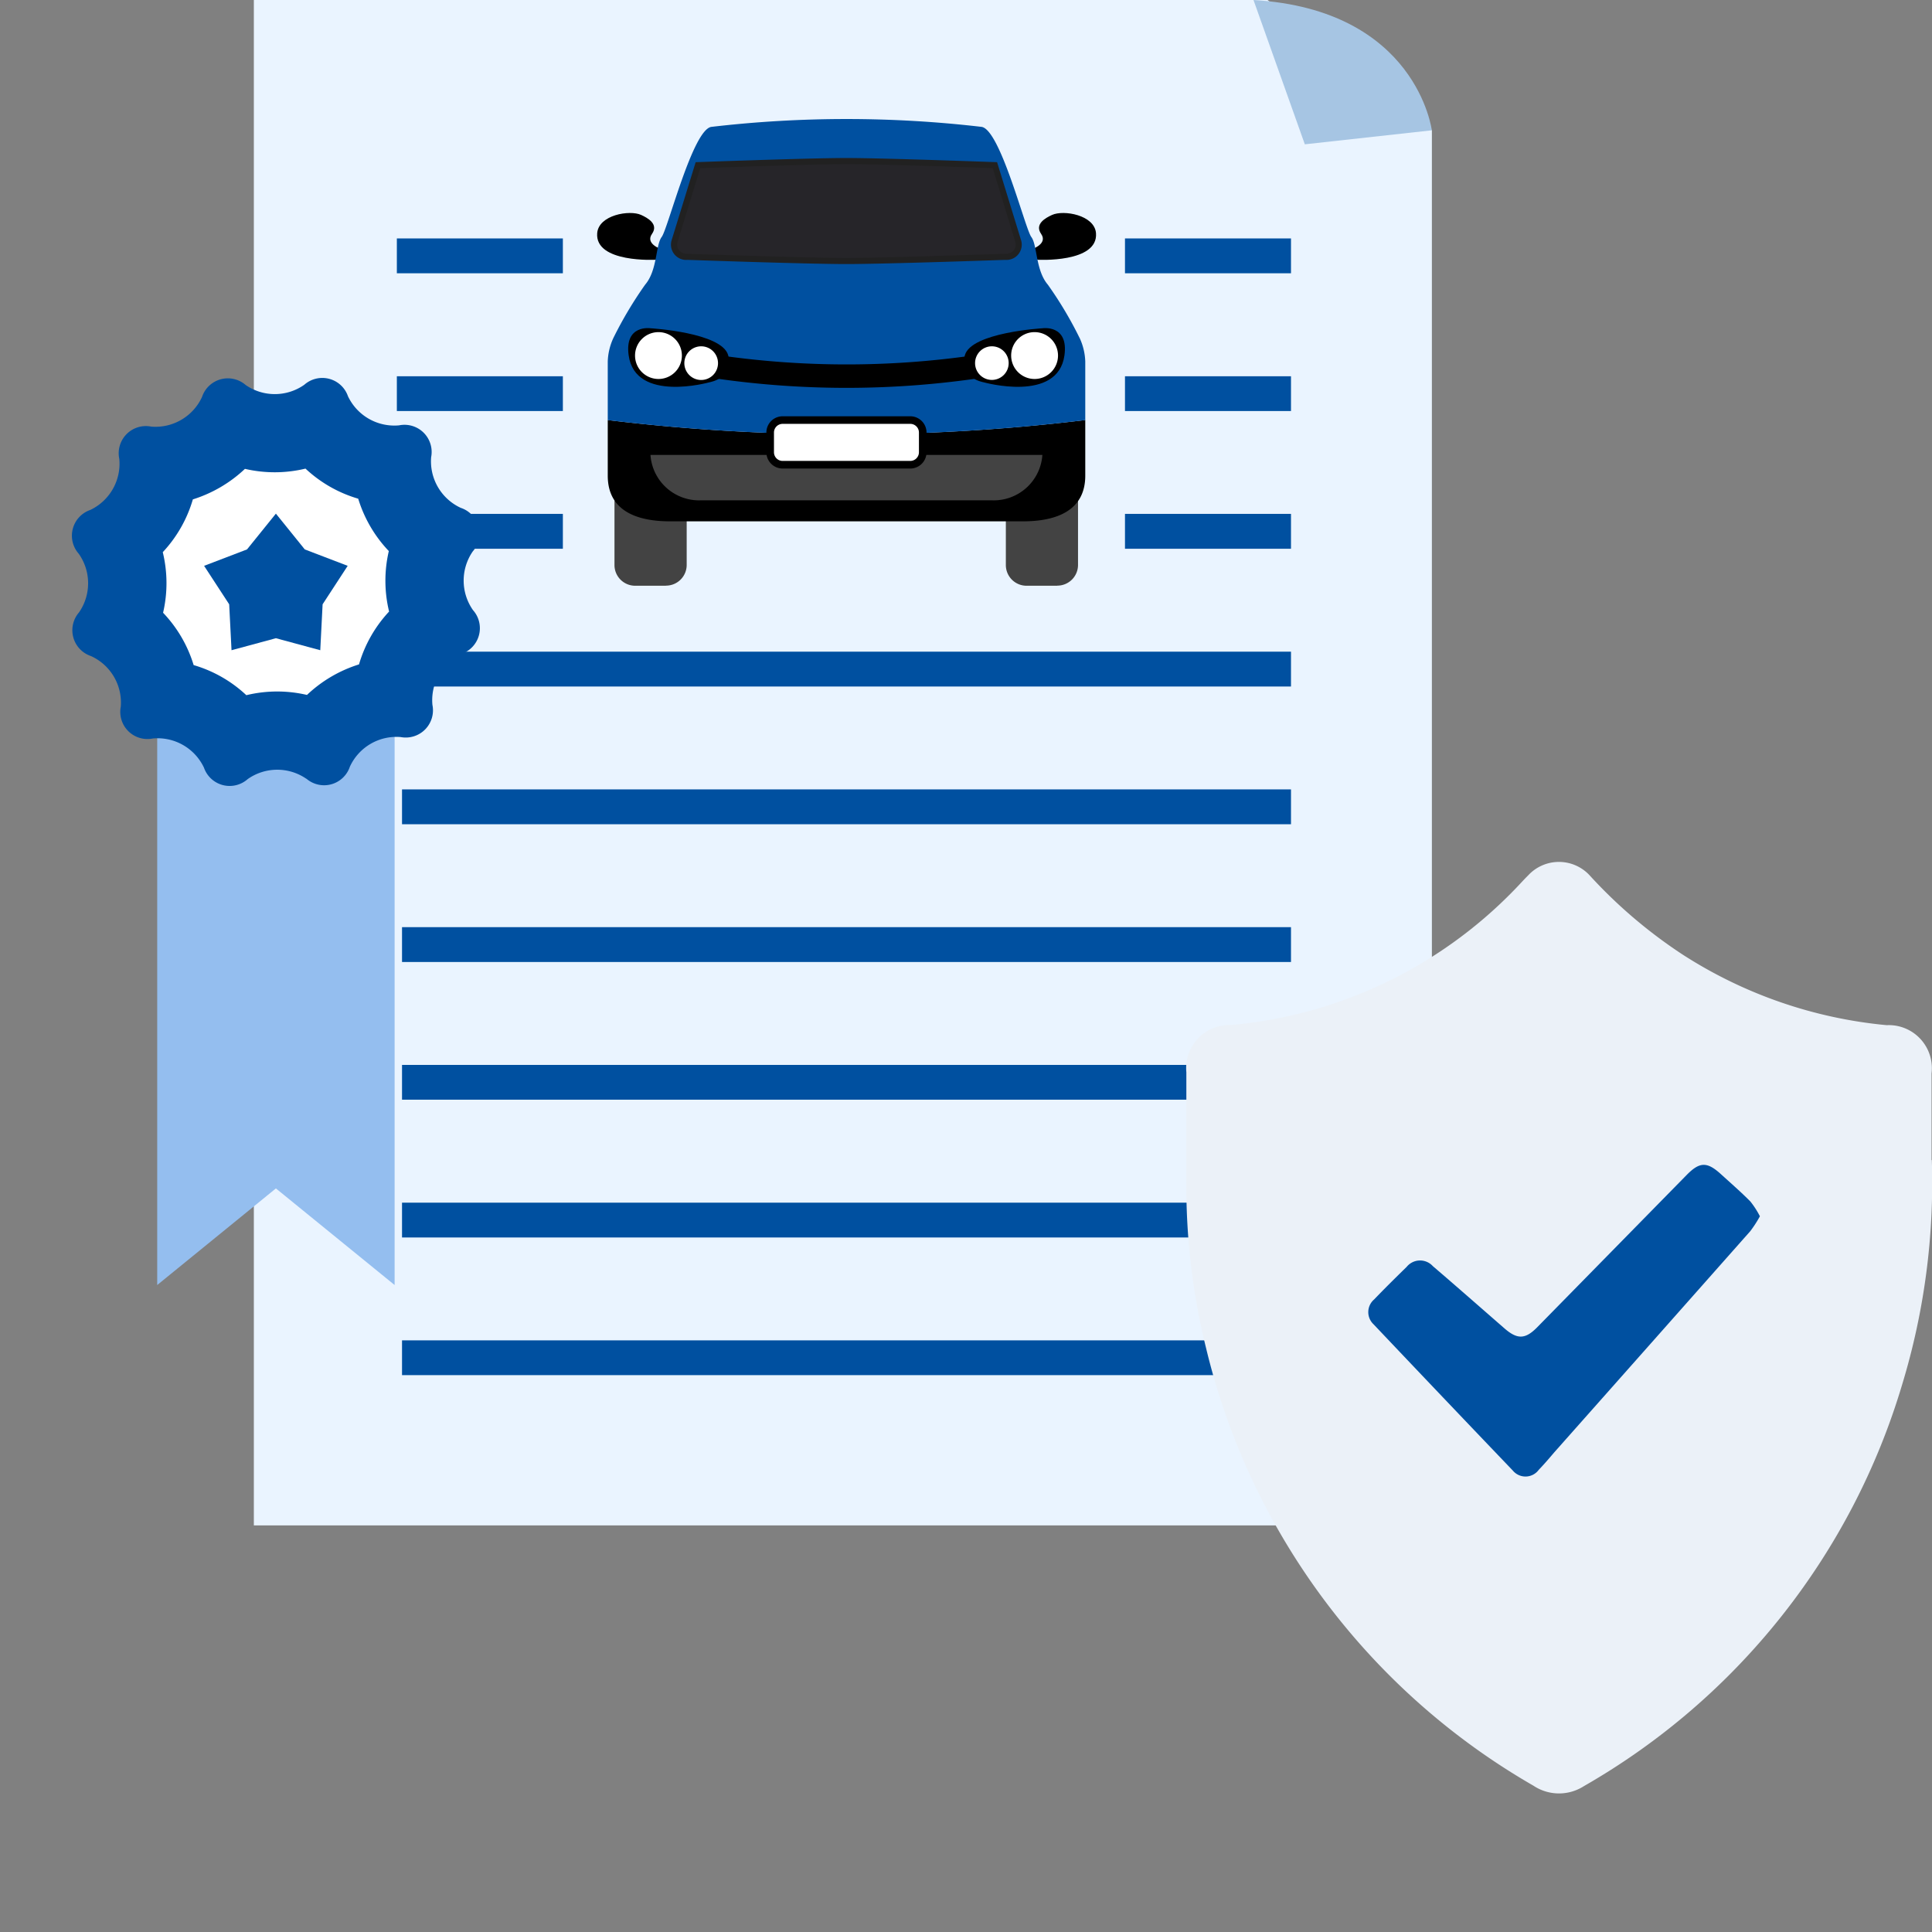 <svg xmlns="http://www.w3.org/2000/svg" xmlns:xlink="http://www.w3.org/1999/xlink" width="56" height="56" viewBox="0 0 56 56">
  <rect x="0" y="0" width="56" height="56" fill="#808080" stroke="none"/>
  <defs>
    <clipPath id="clip-path">
      <rect id="Rectangle_510" data-name="Rectangle 510" width="39.417" height="44.215" fill="none"/>
    </clipPath>
  </defs>
  <g id="section6-04-icon" transform="translate(-16 -1289)">
    <g id="Group_10420" data-name="Group 10420" transform="translate(18.086 1289)">
      <path id="Path_1775" data-name="Path 1775" d="M10.846,0V44.215H44.992V3.777L40.228,0Z" transform="translate(-5.574 0)" fill="#eaf4ff"/>
      <rect id="Rectangle_498" data-name="Rectangle 498" width="4.812" height="1.01" transform="translate(30.522 6.911)" fill="#0050a0"/>
      <rect id="Rectangle_499" data-name="Rectangle 499" width="4.812" height="1.008" transform="translate(30.522 10.906)" fill="#0050a0"/>
      <rect id="Rectangle_500" data-name="Rectangle 500" width="4.812" height="1.011" transform="translate(30.522 14.895)" fill="#0050a0"/>
      <rect id="Rectangle_501" data-name="Rectangle 501" width="4.812" height="1.01" transform="translate(9.417 6.911)" fill="#0050a0"/>
      <rect id="Rectangle_502" data-name="Rectangle 502" width="4.812" height="1.008" transform="translate(9.417 10.906)" fill="#0050a0"/>
      <rect id="Rectangle_503" data-name="Rectangle 503" width="4.812" height="1.011" transform="translate(9.417 14.895)" fill="#0050a0"/>
      <rect id="Rectangle_504" data-name="Rectangle 504" width="25.767" height="1.01" transform="translate(9.567 18.889)" fill="#0050a0"/>
      <rect id="Rectangle_505" data-name="Rectangle 505" width="25.767" height="1.01" transform="translate(9.567 22.881)" fill="#0050a0"/>
      <rect id="Rectangle_506" data-name="Rectangle 506" width="25.767" height="1.01" transform="translate(9.567 26.874)" fill="#0050a0"/>
      <rect id="Rectangle_507" data-name="Rectangle 507" width="25.767" height="1.008" transform="translate(9.567 30.867)" fill="#0050a0"/>
      <rect id="Rectangle_508" data-name="Rectangle 508" width="25.767" height="1.009" transform="translate(9.567 34.86)" fill="#0050a0"/>
      <rect id="Rectangle_509" data-name="Rectangle 509" width="25.767" height="1.008" transform="translate(9.567 38.851)" fill="#0050a0"/>
      <g id="Group_2157" data-name="Group 2157" transform="translate(0 0)">
        <g id="Group_2156" data-name="Group 2156" transform="translate(0 0)" clip-path="url(#clip-path)">
          <path id="Path_1776" data-name="Path 1776" d="M70.458,0l1.488,4.183,3.681-.406S75.192.28,70.458,0" transform="translate(-36.211 0)" fill="#a6c5e3"/>
          <path id="Path_1777" data-name="Path 1777" d="M11.965,58.036l-3.441-2.8-3.44,2.8V40.45h6.881Z" transform="translate(-2.613 -20.789)" fill="#94beef"/>
          <path id="Path_1778" data-name="Path 1778" d="M6.793,34.157a1.485,1.485,0,0,0-1.7.01.788.788,0,0,1-1.267-.332,1.486,1.486,0,0,0-1.48-.846.787.787,0,0,1-.931-.922A1.481,1.481,0,0,0,.55,30.6a.789.789,0,0,1-.345-1.266,1.484,1.484,0,0,0-.009-1.7.789.789,0,0,1,.333-1.268,1.484,1.484,0,0,0,.843-1.479A.788.788,0,0,1,2.3,23.95a1.486,1.486,0,0,0,1.47-.86.788.788,0,0,1,1.265-.346,1.485,1.485,0,0,0,1.7-.008A.787.787,0,0,1,8,23.069a1.487,1.487,0,0,0,1.481.844.787.787,0,0,1,.93.922,1.485,1.485,0,0,0,.86,1.47.787.787,0,0,1,.345,1.264,1.489,1.489,0,0,0,.008,1.7.787.787,0,0,1-.332,1.268,1.483,1.483,0,0,0-.844,1.478.789.789,0,0,1-.921.933,1.484,1.484,0,0,0-1.472.859.787.787,0,0,1-1.263.345" transform="translate(0 -11.584)" fill="#0050a0"/>
          <path id="Path_1779" data-name="Path 1779" d="M7.836,34.514a3.778,3.778,0,0,0-1.527-.872,3.791,3.791,0,0,0-.886-1.517,3.793,3.793,0,0,0-.009-1.756,3.788,3.788,0,0,0,.872-1.53,3.889,3.889,0,0,0,1.51-.885,3.807,3.807,0,0,0,1.755-.007,3.789,3.789,0,0,0,1.528.872,3.814,3.814,0,0,0,.887,1.518,3.789,3.789,0,0,0,.008,1.753,3.8,3.8,0,0,0-.872,1.532,3.857,3.857,0,0,0-1.508.885,3.8,3.8,0,0,0-1.757.007" transform="translate(-2.782 -14.364)" fill="#fff"/>
          <path id="Path_1780" data-name="Path 1780" d="M9.962,30.63l.837,1.037,1.244.476-.727,1.115-.068,1.331-1.286-.348-1.286.348-.068-1.331-.727-1.115,1.244-.476Z" transform="translate(-4.051 -15.742)" fill="#0050a0"/>
          <path id="Path_1781" data-name="Path 1781" d="M33.023,14.058s-1.769.1-1.7-.771c.043-.528.938-.681,1.274-.528.182.083.516.263.314.55s.262.44.262.44Z" transform="translate(-16.099 -6.529)"/>
          <path id="Path_1782" data-name="Path 1782" d="M57.4,14.058s1.768.1,1.7-.771c-.043-.528-.94-.681-1.274-.528-.183.083-.516.263-.316.55s-.261.44-.261.44Z" transform="translate(-29.418 -6.529)"/>
          <path id="Path_1783" data-name="Path 1783" d="M33.84,32.312h-.889a.6.6,0,0,1-.6-.6V29.836h2.093v1.873a.6.6,0,0,1-.6.6" transform="translate(-16.626 -15.334)" fill="#434343"/>
          <path id="Path_1784" data-name="Path 1784" d="M57.177,32.312h-.889a.6.6,0,0,1-.6-.6V29.836H57.78v1.873a.6.6,0,0,1-.6.6" transform="translate(-28.619 -15.334)" fill="#434343"/>
          <path id="Path_1785" data-name="Path 1785" d="M31.95,25.049v1.612c0,1,.808,1.324,1.805,1.324h10.23c1,0,1.806-.327,1.806-1.324V25.049a56.638,56.638,0,0,1-6.921.412,56.622,56.622,0,0,1-6.92-.412" transform="translate(-16.42 -12.874)"/>
          <path id="Path_1786" data-name="Path 1786" d="M45.627,13.443a11.172,11.172,0,0,0-.92-1.544c-.359-.421-.3-1.143-.48-1.384s-.9-3.124-1.444-3.19a33.818,33.818,0,0,0-7.824,0c-.541.06-1.262,2.948-1.444,3.19s-.12.962-.48,1.384a11.367,11.367,0,0,0-.92,1.544,1.748,1.748,0,0,0-.164.682v1.7a56.617,56.617,0,0,0,6.92.412,56.631,56.631,0,0,0,6.921-.412v-1.7a1.757,1.757,0,0,0-.164-.682" transform="translate(-16.421 -3.648)" fill="#0050a0"/>
          <path id="Path_1787" data-name="Path 1787" d="M40.906,12.5c-1.114,0-4.567-.119-4.6-.12a.393.393,0,0,1-.325-.141.371.371,0,0,1-.051-.33L36.6,9.724c.461-.017,3.309-.118,4.3-.118s3.844.1,4.305.118l.673,2.19a.37.37,0,0,1-.052.328.391.391,0,0,1-.321.14c-.038,0-3.492.12-4.606.12" transform="translate(-18.456 -4.937)" fill="#262529"/>
          <path id="Path_1788" data-name="Path 1788" d="M40.812,9.6c.957,0,3.627.094,4.239.116L45.7,11.84a.284.284,0,0,1-.035.253.309.309,0,0,1-.258.106c-.035,0-3.487.121-4.6.121s-4.564-.119-4.6-.121a.3.3,0,0,1-.251-.106.28.28,0,0,1-.038-.247l.655-2.129c.613-.021,3.283-.116,4.238-.116m0-.178c-1.093,0-4.371.121-4.371.121l-.693,2.25a.443.443,0,0,0,.459.582s3.476.121,4.6.121,4.606-.121,4.606-.121a.443.443,0,0,0,.457-.582l-.692-2.25s-3.278-.121-4.372-.121" transform="translate(-18.362 -4.843)" fill="#212121"/>
          <path id="Path_1789" data-name="Path 1789" d="M40.182,27.128H34.5a1.413,1.413,0,0,0,1.468,1.316h8.425a1.413,1.413,0,0,0,1.467-1.316Z" transform="translate(-17.732 -13.942)" fill="#434343"/>
          <path id="Path_1790" data-name="Path 1790" d="M33.816,19.57s2.069.12,2.25.783-.541.782-.541.782-2.154.608-2.344-.782c-.124-.9.636-.783.636-.783" transform="translate(-17.045 -10.055)"/>
          <path id="Path_1791" data-name="Path 1791" d="M55.465,19.57s-2.069.12-2.25.783.542.782.542.782,2.154.608,2.345-.782c.123-.9-.637-.783-.637-.783" transform="translate(-27.334 -10.055)"/>
          <path id="Path_1792" data-name="Path 1792" d="M45.7,26.345H42a.362.362,0,0,1-.363-.362v-.573A.362.362,0,0,1,42,25.05h3.7a.36.36,0,0,1,.36.361v.573a.361.361,0,0,1-.36.362" transform="translate(-21.401 -12.874)" fill="#fff"/>
          <path id="Path_1793" data-name="Path 1793" d="M45.584,26.339h-3.7a.472.472,0,0,1-.471-.471v-.573a.471.471,0,0,1,.471-.471h3.7a.472.472,0,0,1,.471.471v.573a.472.472,0,0,1-.471.471m-3.7-1.295a.251.251,0,0,0-.251.25v.573a.251.251,0,0,0,.251.251h3.7a.252.252,0,0,0,.251-.251v-.573a.251.251,0,0,0-.251-.25Z" transform="translate(-21.285 -12.758)"/>
          <path id="Path_1794" data-name="Path 1794" d="M37.494,21.14a.488.488,0,1,1-.488-.487.488.488,0,0,1,.488.487" transform="translate(-18.768 -10.615)" fill="#fff"/>
          <path id="Path_1795" data-name="Path 1795" d="M34.935,20.485a.679.679,0,1,1-.679-.679.679.679,0,0,1,.679.679" transform="translate(-17.256 -10.179)" fill="#fff"/>
          <path id="Path_1796" data-name="Path 1796" d="M53.854,21.14a.487.487,0,1,0,.487-.487.487.487,0,0,0-.487.487" transform="translate(-27.677 -10.615)" fill="#fff"/>
          <path id="Path_1797" data-name="Path 1797" d="M56.006,20.485a.679.679,0,1,0,.679-.679.678.678,0,0,0-.679.679" transform="translate(-28.783 -10.179)" fill="#fff"/>
          <path id="Path_1798" data-name="Path 1798" d="M45.973,21.874a26.539,26.539,0,0,1-7.483,0q.047-.335.1-.672a25.881,25.881,0,0,0,7.292,0l.095.672" transform="translate(-19.781 -10.897)"/>
        </g>
      </g>
    </g>
    <rect id="_50979447c5f9d10bc528d5c23268c5d1" data-name="50979447c5f9d10bc528d5c23268c5d1" width="56" height="56" transform="translate(16 1289)" opacity="0"/>
    <g id="Group_10407" data-name="Group 10407" transform="translate(11809.405 9735.205)">
      <g id="Group_2071" data-name="Group 2071" transform="translate(-11759.019 -8421.228)">
        <path id="Path_1562" data-name="Path 1562" d="M170.7,8.644a20.1,20.1,0,0,1-.857,6.5,19.993,19.993,0,0,1-9.226,11.65,1.337,1.337,0,0,1-1.465-.012A20.033,20.033,0,0,1,149.664,14.1a19.538,19.538,0,0,1-.572-4.834q0-1.582,0-3.164a1.247,1.247,0,0,1,1.276-1.367,13.057,13.057,0,0,0,8.212-3.9c.143-.144.279-.3.422-.441a1.213,1.213,0,0,1,1.8.024,14.185,14.185,0,0,0,2.677,2.275,13.169,13.169,0,0,0,5.913,2.045,1.249,1.249,0,0,1,1.3,1.4c0,.74,0,1.48,0,2.513" transform="translate(-149.091 0)" fill="#ebf1f8"/>
        <path id="Path_1563" data-name="Path 1563" d="M172.844,21.7a2.519,2.519,0,0,0-.278-.431c-.273-.275-.567-.531-.854-.792-.4-.364-.615-.358-.99.024q-2.167,2.208-4.334,4.416c-.347.353-.578.356-.954.027-.689-.6-1.377-1.206-2.071-1.8a.5.5,0,0,0-.76.024c-.318.31-.634.622-.941.942a.483.483,0,0,0-.018.719q2.013,2.125,4.037,4.24a.477.477,0,0,0,.753-.021c.154-.16.3-.33.444-.5q2.845-3.207,5.686-6.416a3.542,3.542,0,0,0,.279-.431" transform="translate(-156.218 -11.422)" fill="#0050a0"/>
      </g>
    </g>
  </g>
</svg>
